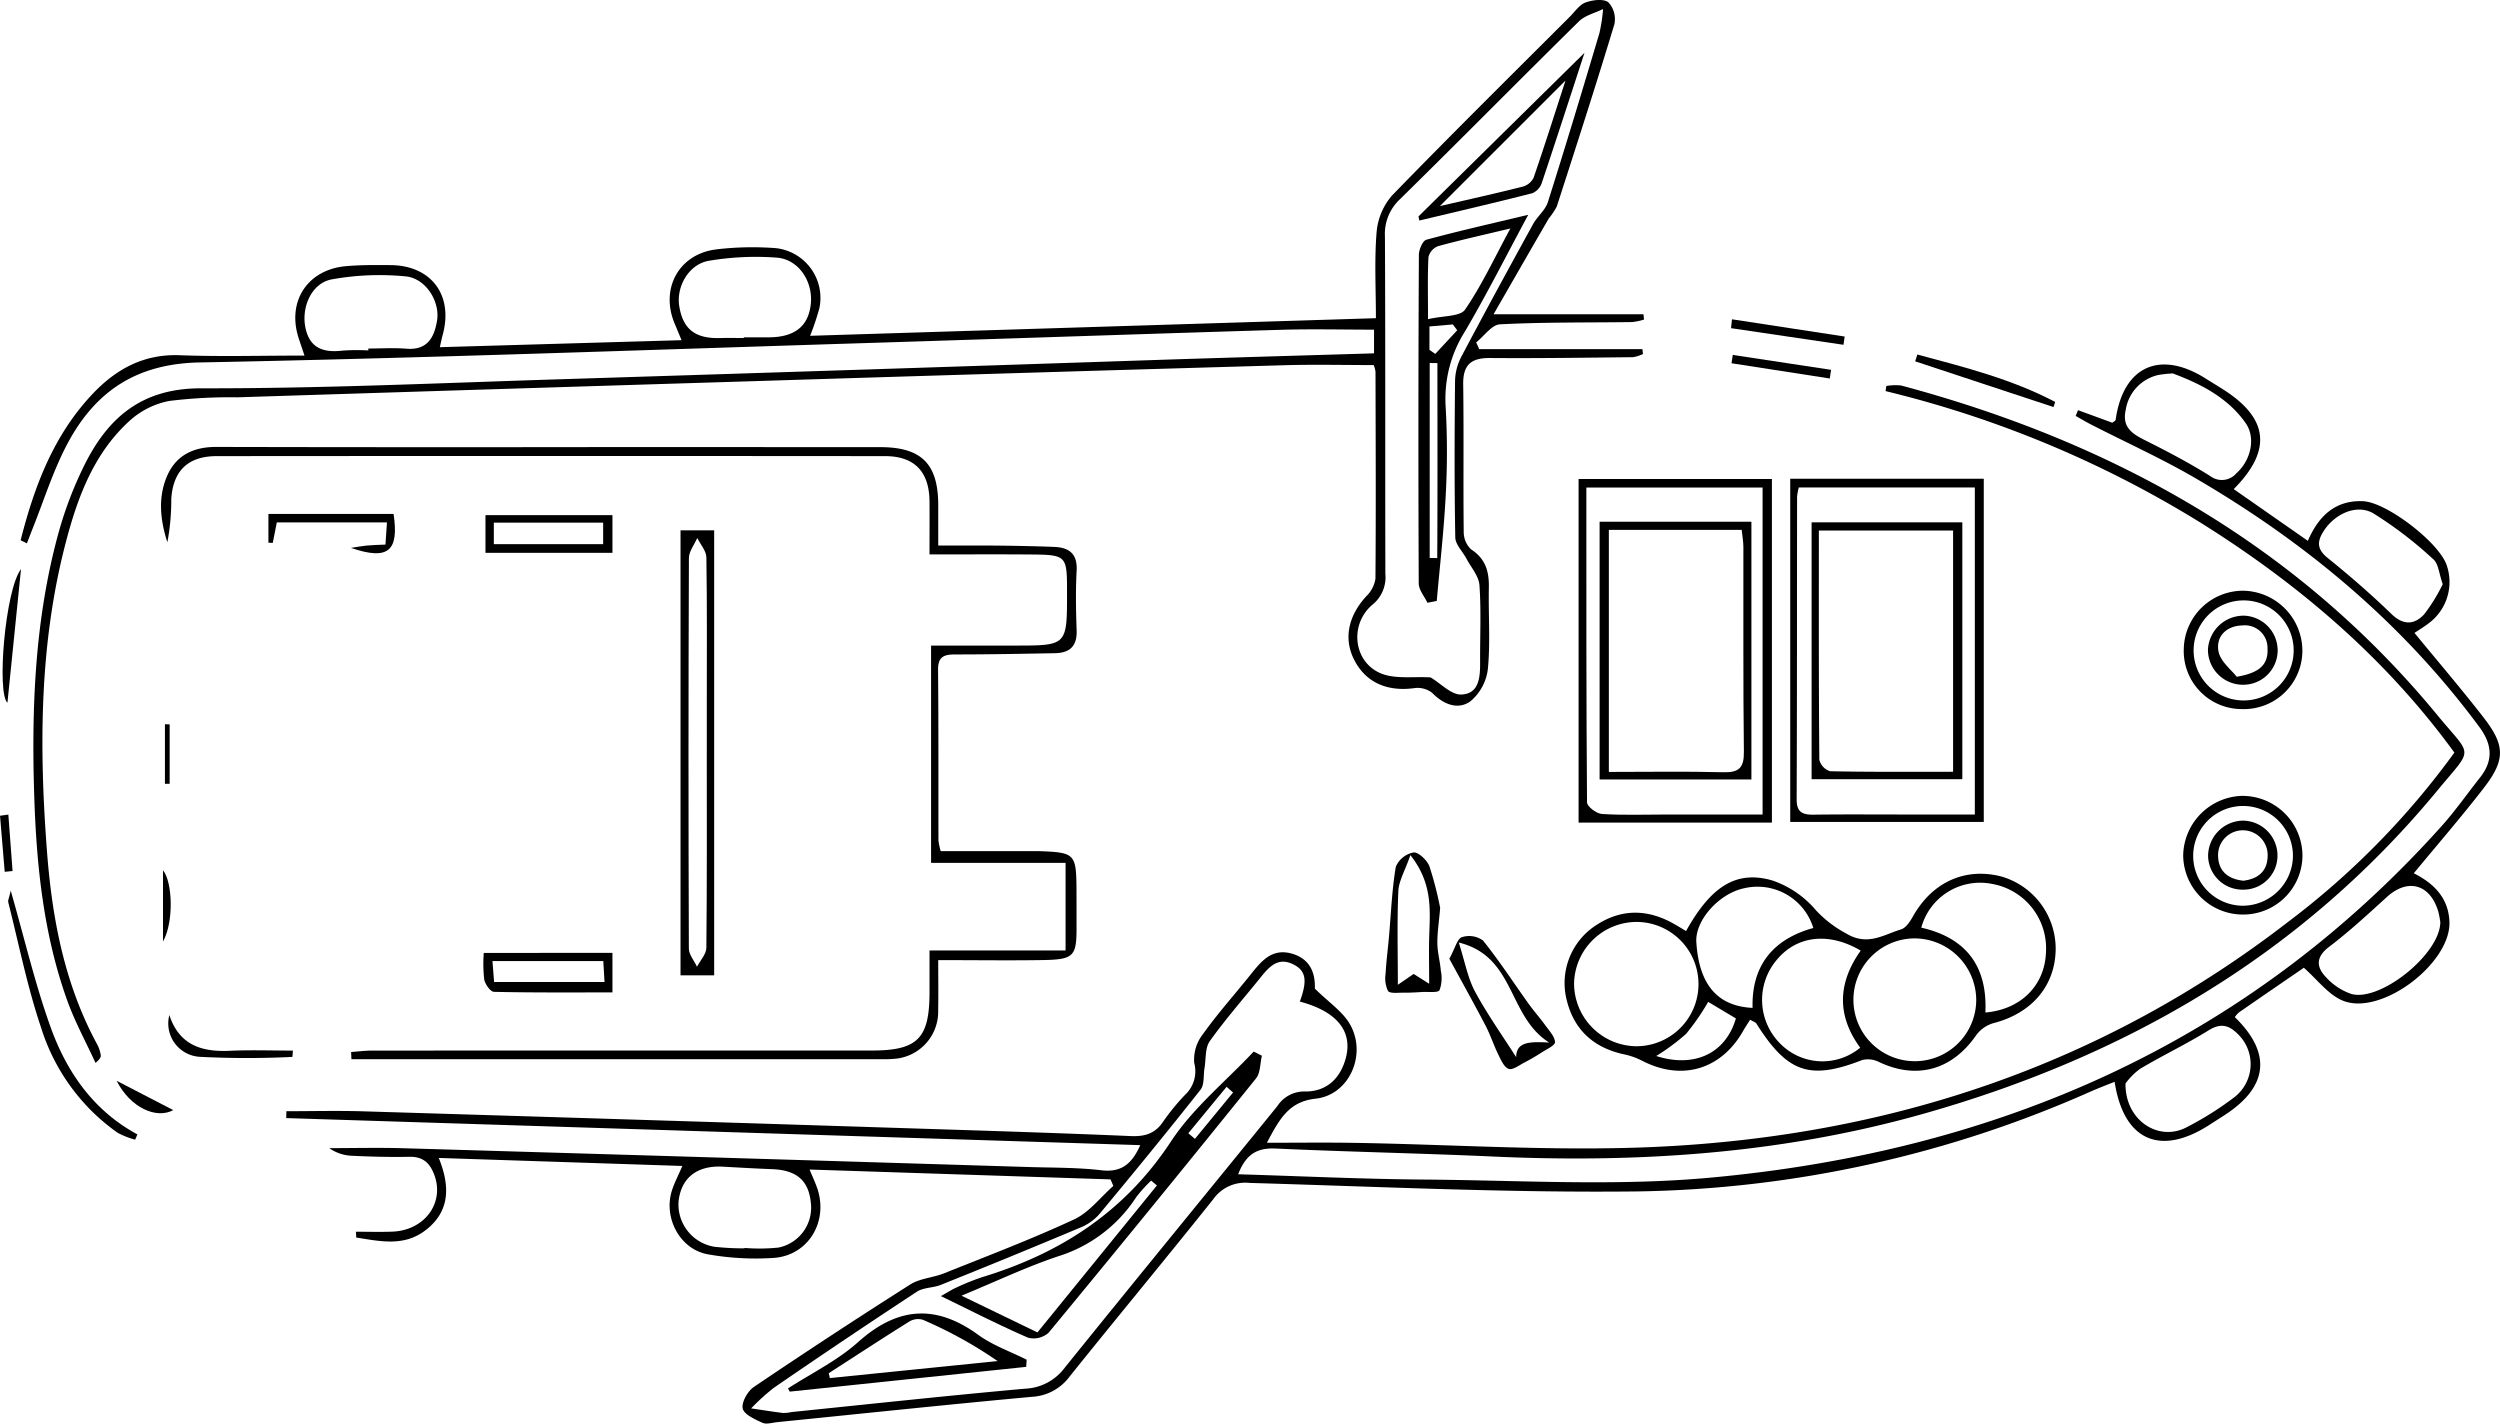 <?xml version="1.0" encoding="UTF-8"?> <svg xmlns="http://www.w3.org/2000/svg" width="356.708" height="203.128" viewBox="0 0 356.708 203.128"> <g id="Сгруппировать_439" data-name="Сгруппировать 439" transform="translate(2649.991 -5167.947) rotate(90)"> <path id="Контур_1030" data-name="Контур 1030" d="M5303.957,2473.328c.271-9.086.69-17.806.756-26.529.1-13.591.966-27.278-.264-40.76-3.729-40.9-19.067-76.533-50.167-104.423-2.187-1.961-4.615-3.653-6.923-5.478-2.427-1.924-4.717-1.753-7.2.078-14.787,10.919-26.3,24.712-35.5,40.491-2.807,4.811-5.109,9.917-7.655,14.881-.388.759-.83,1.493-1.248,2.237l-.823-.33,1.793-4.9c-.174-.206-.278-.453-.413-.472-7.6-1.05-10.021-6.3-5.909-12.816.543-.859,1.064-1.73,1.613-2.586,4.11-6.426,8.661-6.929,14.181-1.443l7.38-10.577c-3.473-1.509-5.819-3.843-5.656-7.862.137-3.381,5.887-10.841,9.11-11.941a7.33,7.33,0,0,1,8.2,2.414c.553.7,1.013,1.476,1.486,2.174,4.1-3.368,8.032-6.733,12.114-9.894,3.98-3.081,6.033-3.078,10.066.046,4.083,3.163,7.99,6.545,12.112,9.945,1.424-2.81,3.446-4.923,6.864-5.085,5.94-.287,13.583,9.744,11.3,15.241-.858,2.062-2.988,3.6-4.68,5.532,1.9,2.774,4.131,6.028,6.378,9.271a3.481,3.481,0,0,0,.665.577c5.107-5.261,9.89-4.781,13.908,1.352.5.764.989,1.536,1.483,2.3,4.5,7,2.222,12.218-6.167,13.5.469,1.158.887,2.268,1.364,3.353a165.327,165.327,0,0,1,14.28,64.7c.213,18.456-.683,36.928-1.214,55.391a5.576,5.576,0,0,0,2.3,5.146c8.5,6.77,16.853,13.724,25.334,20.519a7.134,7.134,0,0,1,2.884,5.356c1.115,12.132,2.4,24.249,3.618,36.372.073.707.349,1.535.087,2.1-.493,1.072-1.168,2.606-2.031,2.809s-2.474-.7-3.073-1.582q-7.475-11.054-14.627-22.323c-.879-1.386-.962-3.256-1.595-4.829-2.492-6.218-4.873-12.494-7.694-18.56-1-2.139-3.147-3.741-4.771-5.588l-.934.4c-.465,14.2-.931,28.4-1.406,42.94,1.155-.472,1.953-.856,2.787-1.128,4.674-1.531,9.442,1.309,9.818,6.188a39.03,39.03,0,0,1-.5,9.4c-.683,4.046-5.245,6.454-9.177,5.163-1.038-.34-2.016-.853-3.439-1.465-.384,11.672-.757,23.064-1.142,34.751,3.966-1.595,7.577-1.661,10.3,1.872,2.4,3.1,1.572,6.538,1.058,9.9l-.832.053c0-1.722.051-3.445-.01-5.164-.163-4.615-4.062-7.493-8.049-6.04-1.718.624-2.673,1.607-2.633,3.569.061,2.738-.019,5.484-.147,8.222a5.964,5.964,0,0,1-1.089,3.213c0-3.544-.089-7.09.015-10.633q1.306-44.6,2.681-89.193c.105-3.449.06-6.921.463-10.339.333-2.83-.87-4.335-3.586-5.552-1.292,40.768-2.574,81.313-3.86,121.858l-.98-.018c0-3.642-.095-7.287.014-10.925q1.214-40.184,2.5-80.368c.308-9.739.617-19.477,1.033-29.213.087-2.012-.363-3.48-2.1-4.623a31.608,31.608,0,0,1-3.767-3.086,4.591,4.591,0,0,0-4.579-1.318,5.937,5.937,0,0,1-4.121-1.26c-2.885-2.06-5.548-4.438-8.32-6.663-1.932-1.554-3.983-3.068-3.145-6.01.831-2.913,3.209-3.345,4.989-3.281,1.969-1.989,3.258-3.95,5.074-5,4.262-2.464,10.1.036,10.633,4.892.423,3.849,2.937,5.164,6.29,6.953,0-4.08-.054-8.159.01-12.239.223-14.412,1.24-28.862.578-43.235-1.528-33.27-11.6-63.743-32.177-90.336a113.856,113.856,0,0,0-24.083-23.628c-13.462,9.792-24.046,22.208-32.826,36.25a154.411,154.411,0,0,0-18.749,44.906l-.729-.1a7.3,7.3,0,0,1-.071-2.123c8.072-30.181,22.638-56.423,47.048-76.52,6.1-5.024,4.434-5.187,10.664-.051,23.522,19.4,38.069,44.52,46.253,73.584,5.619,19.955,6.988,40.342,6.058,60.962-.472,10.445-.678,20.9-1.155,31.345C5300.176,2470.668,5301.13,2472.228,5303.957,2473.328Zm-24.64-8.8c-2.967-1.089-4.331-.883-5.236.792-1.232,2.284.264,3.577,1.828,4.836,3.007,2.421,5.913,4.979,9.051,7.217.97.69,2.545.533,3.845.754,1.042.177,2.361-.006,3.084.566,5.979,4.717,11.87,9.546,17.728,14.415a7.158,7.158,0,0,1,1.91,2.65q4.19,9.959,8.211,19.992c.442,1.1.361,2.474.98,3.422q6.749,10.283,13.718,20.421a30.559,30.559,0,0,0,2.925,3.221c.224-1.516.471-3.03.657-4.552a5.559,5.559,0,0,0-.132-1.208c-1.132-11.108-2.338-22.208-3.334-33.326a7.416,7.416,0,0,0-2.952-5.622c-12.492-10.071-24.9-20.247-37.354-30.361a4.564,4.564,0,0,1-2.1-3.981c.023-3.025-1.836-5.049-4.87-5.822C5283.527,2456.992,5280.712,2459.264,5279.317,2464.529Zm35.211,79.238-.059,0a26.925,26.925,0,0,0-.05-4.832,5.81,5.81,0,0,0-6.528-4.62c-3.1.343-4.537,2.078-4.664,5.542-.087,2.327-.224,4.651-.353,6.976-.209,3.673,1.571,5.968,4.934,6.337a6.113,6.113,0,0,0,6.5-5.158A38.763,38.763,0,0,0,5314.529,2543.767Zm-23.518-197.047c5.229.061,8.292-4.644,6.3-8.605a45.728,45.728,0,0,0-4.366-6.954,5.96,5.96,0,0,0-8.885-.58c-1.313,1.267-1.766,2.456-.653,4.253,1.98,3.187,3.6,6.6,5.519,9.82A9.473,9.473,0,0,0,5291.011,2346.72Zm-101.322-6.744a18.766,18.766,0,0,0,.218,2.032,6.053,6.053,0,0,0,4.994,4.68c2.781.624,3.611-1.349,4.6-3.311,1.5-2.972,3.065-5.925,4.832-8.743a2.731,2.731,0,0,0-.409-3.75c-1.77-2-4.994-2.824-7.16-1.3C5193.013,2332.222,5191.106,2336.219,5189.688,2339.976Zm30.075-38.523c-1.536.544-2.913.609-3.536,1.328a56.666,56.666,0,0,0-6.576,8.58c-1.388,2.418.109,5.522,2.514,7.072,1.491.962,2.6,1,3.856-.561,2.532-3.142,5.187-6.2,7.994-9.1,1.666-1.721,1.53-3.3.034-4.676A24.639,24.639,0,0,0,5219.763,2301.454Zm48.236.345a12.777,12.777,0,0,0-1.511.287c-3.94,1.167-4.811,4.347-2.1,7.329,2.444,2.69,4.929,5.367,7.123,8.26,1.429,1.882,2.838,1.833,4.26.5a8.714,8.714,0,0,0,2.454-3.661C5279.4,2310.407,5272.568,2301.845,5268,2301.8Z" transform="translate(31.538 0)"></path> <path id="Контур_1031" data-name="Контур 1031" d="M5245.034,2572.994c-7.688-1.953-15.012-4.7-20.922-10.308-3.518-3.343-5.667-7.265-5.479-12.38.216-5.754.051-11.522.051-17.813-1.651.541-2.357.815-3.086,1.006-4.983,1.3-9.19-1.649-9.667-6.883-.192-2.119-.172-4.264-.156-6.394.047-5.865,4.337-9.023,10.024-7.43.384.11.775.181,1.687.389-.334-11.5-.66-22.8-1-34.487-.945.391-1.637.674-2.322.963-4.994,2.124-9.97-.549-10.633-5.924a43.789,43.789,0,0,1-.174-8.515,7.148,7.148,0,0,1,8.534-6.2,37.472,37.472,0,0,1,3.971,1.328c-.838-26.912-1.669-53.627-2.513-80.727-4.223,0-8.275.229-12.279-.1a9.135,9.135,0,0,1-5.254-2.228c-8.6-8.341-17.023-16.879-25.5-25.358-.715-.717-1.7-1.362-2.015-2.235-.364-1-.561-2.553-.025-3.247a3.553,3.553,0,0,1,3.134-.858c8.7,2.629,17.357,5.426,26.01,8.22a10.485,10.485,0,0,1,1.708,1.146c4.35,2.521,8.711,5.024,13.663,7.874V2341.44l.755-.072a8.514,8.514,0,0,1,.357,1.692c.085,6.289,0,12.584.322,18.86.061,1.171,1.679,2.263,2.581,3.394l.956-.434v-23.285l.7-.081a5.2,5.2,0,0,1,.451,1.425c.072,6.8.174,13.6.118,20.4-.022,2.7.968,3.864,3.75,3.825,7.008-.1,14.019.007,21.027-.074a3.417,3.417,0,0,0,2.521-1.041c1.343-2.093,3.184-2.591,5.47-2.545,3.859.076,7.742-.229,11.569.137a7.107,7.107,0,0,1,4.675,2.528c1.219,1.747.432,3.814-1.25,5.438a3.407,3.407,0,0,0-.655,2.561c.514,3.825-.79,6.818-3.9,8.476-3.043,1.623-6.33.982-9.208-1.646a4.407,4.407,0,0,0-2.51-1.313c-9.85-.079-19.7-.032-29.558-.008a3.868,3.868,0,0,0-.923.262c0,4.235-.1,8.453.019,12.668q1.077,37.441,2.249,74.881,1.145,37.286,2.333,74.572a71.138,71.138,0,0,0,.516,9.716,11.7,11.7,0,0,0,2.715,5.537c4.651,5.2,10.97,7.542,17.512,9.248,14.439,3.768,29.142,3.8,43.877,2.686,9.668-.727,19.126-2.492,27.785-7.219a4.957,4.957,0,0,1,1.438-.465c.27-.048.577.092,1.126.744-2.98,1.367-5.88,2.957-8.957,4.057-9.373,3.353-19.163,4.365-29.039,4.685-12.624.411-25.187-.069-37.456-3.412a54.589,54.589,0,0,1-9.659-3.65c-6.9-3.385-11.165-8.194-11.143-16.772.035-17.15-.766-34.3-1.3-51.452q-1.354-43.219-2.8-86.438c-.312-9.729-.589-19.458-.89-29.439h-3.378c0,4.424-.113,8.852.02,13.274.586,19.479,1.261,38.956,1.866,58.434.994,31.96,2.179,63.916,2.792,95.884.181,9.271,4.367,15.139,12.047,19.076,3.678,1.887,7.678,3.141,11.535,4.681.739.294,1.483.574,2.227.861Zm19.572-201.182c.862-1.451,2.489-2.937,2.44-4.367-.086-2.58-2.511-2.707-4.639-2.695-3.654.023-7.321-.163-10.959.094-1.305.094-2.545,1.2-3.805,1.866-1.011.536-2,1.564-3.007,1.583-7.411.137-14.827.108-22.239.035a7.776,7.776,0,0,1-3.446-.844c-6.371-3.36-12.693-6.81-19.007-10.279-1.113-.61-2-1.758-3.167-2.126-8-2.535-16.043-4.951-24.087-7.349a24.045,24.045,0,0,0-3.45-.524c.574,1.164.9,2.573,1.763,3.449,8.406,8.538,16.941,16.948,25.339,25.5a6.761,6.761,0,0,0,5.343,2.176c16.042-.078,32.088-.025,48.131-.061a5.037,5.037,0,0,1,4.423,1.854c2.736,3.23,7.974,2.763,9.717-1.041C5264.916,2376.98,5264.438,2374.217,5264.606,2371.812Zm-48.428,98h-.1c0-1.217.01-2.431,0-3.648-.035-3.62-1.579-5.557-4.7-5.908-3.2-.36-6.412,1.677-6.667,4.831a40.291,40.291,0,0,0,.44,9.665c.467,2.883,3.655,4.707,6.45,4.271,3.323-.519,4.69-2.279,4.582-5.865C5216.15,2472.039,5216.178,2470.923,5216.178,2469.808Zm1.771,53.575h-.273c0-1.822-.118-3.653.028-5.461.238-2.964-1.609-3.948-3.989-4.344-2.723-.455-6.044,1.574-6.332,4.473a38.535,38.535,0,0,0,.422,10.518c.514,2.853,3.847,4.346,6.748,3.813,3.091-.569,3.756-2.586,3.419-5.36A30.153,30.153,0,0,1,5217.949,2523.384Z" transform="translate(-0.002 74.053)"></path> <path id="Контур_1032" data-name="Контур 1032" d="M5266.28,2392.991c2.67,0,4.885-.038,7.1.009a6.749,6.749,0,0,1,7,6.558c.065.706.034,1.422.034,2.131q0,36.108,0,72.212v2.817l-1.024.043c-.068-.995-.2-1.992-.2-2.987q-.017-35.648-.009-71.3c0-6.544-1.717-8.238-8.295-8.241h-5.982V2374.82H5252.4v19.191h-31c0-3.932,0-7.951,0-11.967,0-7.431,0-7.431-7.484-7.431-5.446,0-5.468,0-5.513,5.433-.035,4.563-.007,9.128-.007,14.19-2.621,0-5.105-.02-7.592,0-4.221.044-6.432,2.145-6.434,6.344q-.042,47.684,0,95.367c0,4.042,2.05,6.205,6.091,6.474a32.663,32.663,0,0,1,6.2.559c-3.213,1.032-6.5,1.379-9.614-.032-2.855-1.3-4-3.782-3.989-6.944q.064-27.574.021-55.148,0-19.805.009-39.61c.008-5.91,2.417-8.265,8.342-8.258,1.715,0,3.431,0,5.7,0,0-3-.021-5.8.008-8.6.029-2.639.08-5.278.182-7.918.081-2.136.958-3.363,3.393-3.228,2.838.155,5.689.1,8.53,0,2.22-.084,3.2.971,3.244,3.051.088,4.77.18,9.541.18,14.31,0,1.583.337,2.426,2.183,2.411,8.125-.076,16.248-.038,24.374-.056a9.172,9.172,0,0,0,1.509-.322v-12.119c0-.712-.017-1.423.007-2.134.178-4.837.427-5.083,5.265-5.118,1.929-.013,3.857-.008,5.788-.008,3.893,0,4.394.43,4.477,4.644C5266.352,2382.763,5266.28,2387.633,5266.28,2392.991Z" transform="translate(38.659 123.131)"></path> <path id="Контур_1033" data-name="Контур 1033" d="M5237.852,2361.84c.521.327.982.65,1.471.922,5.64,3.141,7.334,8.8,4.377,14.5a10.271,10.271,0,0,0-.9,2.53c-.906,4.274-3.4,7.112-7.632,8.189a9.829,9.829,0,0,1-10.714-4.032c-2.518-3.739-2.423-7.6-.154-11.455q.442-.755.9-1.511c-6.336-3.538-8.692-7.109-7.237-12.246a14.02,14.02,0,0,1,4.28-6.292,16.326,16.326,0,0,0,3.262-4.242c1.905-3.071.23-5.354-.537-7.881-.213-.707-1.139-1.311-1.873-1.723-4.85-2.735-6.988-7.373-5.7-12.532a10.732,10.732,0,0,1,10.4-7.823c5.233.066,9.132,3.416,10.535,8.844a4.686,4.686,0,0,0,1.723,2.492c4.952,3.416,6.379,8.423,3.866,13.8a3.518,3.518,0,0,0-.324,2.444c2.92,7.488,1.859,10.676-5.173,15.108C5238.2,2361.065,5238.113,2361.41,5237.852,2361.84Zm-5.185,25.121a8.982,8.982,0,0,0,8.969-8.814,8.869,8.869,0,0,0-17.737-.183A8.957,8.957,0,0,0,5232.667,2386.961Zm-6.415-48.36a8.761,8.761,0,1,0,8.741-9.021A8.823,8.823,0,0,0,5226.252,2338.6Zm10.574-10.326c-.443-5.105-3.885-8.448-8.519-8.641a9.327,9.327,0,0,0-9.834,7.694,8.7,8.7,0,0,0,6.242,10.094C5226.153,2331.109,5230.127,2327.957,5236.827,2328.275Zm-8.835,17.789c-2.731,4.634-2.1,9.228,1.418,12.057a8.822,8.822,0,0,0,11.892-.614,8.441,8.441,0,0,0,.545-11.37C5237.311,2349.449,5232.686,2349.4,5227.992,2346.063Zm-3.229,6.761a8.336,8.336,0,0,0-5.661,9.9c.769,3.594,4.6,6.985,7.678,6.792,6.015-.378,9.142-2.971,9.385-8.024C5230.112,2361.649,5226.35,2358.565,5224.763,2352.825Zm10.547,15a33.845,33.845,0,0,1,4.553,3.144,30.171,30.171,0,0,1,3.166,4.272c1.76-5.481-.406-9.934-5.362-11.368Z" transform="translate(75.592 38.436)"></path> <path id="Контур_1034" data-name="Контур 1034" d="M5243.877,2361.768h-49.021v-27.586h49.021Zm-47.813-1.11c15.143,0,30.042.023,44.937-.094.578-.006,1.6-1.352,1.646-2.124.194-3.03.078-6.08.078-9.126v-13.8h-46.661Z" transform="translate(41.441 62.986)"></path> <path id="Контур_1035" data-name="Контур 1035" d="M5197.738,2398.4v-4.8h63.5v4.8Zm31.868-3.749h-7c-7,0-14-.053-21,.059-.933.013-1.853.849-2.777,1.3.959.416,1.915,1.191,2.874,1.194q27.853.11,55.705.007c.87,0,1.735-.76,2.6-1.163-.9-.464-1.8-1.326-2.7-1.335C5248.073,2394.617,5238.84,2394.655,5229.606,2394.652Z" transform="translate(45.877 154.492)"></path> <path id="Контур_1036" data-name="Контур 1036" d="M5194.841,2349.9v-27.616h48.967V2349.9Zm1.245-1.225a7.491,7.491,0,0,0,1.287.247c14.4.021,28.8,0,43.2.062,1.826.008,2.213-.8,2.195-2.393-.06-4.562-.021-9.127-.021-13.691v-9.34h-46.662Z" transform="translate(41.418 44.655)"></path> <path id="Контур_1037" data-name="Контур 1037" d="M5223.766,2361.445c-1.535-.838-2.851-1.122-3.084-1.788a3.378,3.378,0,0,1,.477-3.017c2.87-2.307,5.971-4.318,8.968-6.465,1.072-.767,2.06-1.646,3.125-2.418.768-.554,1.582-1.344,2.406-1.39.464-.026,1.035,1.229,1.5,1.943.508.784.98,1.595,1.409,2.423.383.742,1.108,1.669.907,2.248-.224.653-1.27,1.094-2.035,1.474-1.354.665-2.809,1.127-4.141,1.826C5230.043,2357.982,5226.841,2359.771,5223.766,2361.445Zm11.95-14.245c-3.742,5.944-12.288,4.8-14.269,12.9,2.779-.892,5.061-1.28,7-2.322,3.229-1.735,6.235-3.884,9.354-5.867C5235.558,2351.887,5235.587,2349.926,5235.715,2347.2Z" transform="translate(80.983 81.75)"></path> <path id="Контур_1038" data-name="Контур 1038" d="M5223.75,2352.933c2.051.175,3.561.419,5.067.4,1.3-.015,2.584-.389,3.885-.493a5.1,5.1,0,0,1,2.776.178c.421.253.212,1.582.264,2.427.052.918.113,1.84.1,2.756-.009.757.149,1.893-.25,2.18a4.28,4.28,0,0,1-2.483.335c-1.709-.087-3.412-.315-5.12-.468-3.376-.3-6.779-.427-10.112-.985a3.454,3.454,0,0,1-2.043-2.528c-.075-.7,1.112-1.946,1.989-2.273A49.758,49.758,0,0,1,5223.75,2352.933Zm10.818,1.57c-2.591,0-4.8.059-7-.015-3.68-.122-7.381-.442-11.353,2.692,2.256.785,3.686,1.659,5.151,1.722,4.4.19,8.825.069,13.349.069l-1.548-2.258Z" transform="translate(73.745 91.57)"></path> <path id="Контур_1039" data-name="Контур 1039" d="M5218.019,2313.044a8.28,8.28,0,0,1-8.653,8.262,8.471,8.471,0,0,1-8.235-8.468,8.594,8.594,0,0,1,8.6-8.453A8.35,8.35,0,0,1,5218.019,2313.044Zm-1.232-.11a7.138,7.138,0,1,0-14.274-.139,7.138,7.138,0,0,0,14.274.139Z" transform="translate(51.102 17.094)"></path> <path id="Контур_1040" data-name="Контур 1040" d="M5229.587,2312.829a8.513,8.513,0,0,1-8.466,8.568,8.657,8.657,0,0,1-8.464-8.329,8.57,8.57,0,0,1,8.375-8.688A8.451,8.451,0,0,1,5229.587,2312.829Zm-8.3-7.092a7.117,7.117,0,1,0,7.042,7.254A7.19,7.19,0,0,0,5221.287,2305.737Z" transform="translate(68.85 17.089)"></path> <path id="Контур_1041" data-name="Контур 1041" d="M5217.979,2444.07c6.959-2,13.377-3.488,19.529-5.708,6.375-2.3,11.864-6.107,15.248-12.365l.752.322a11.625,11.625,0,0,1-.973,2.484,28.845,28.845,0,0,1-14.989,10.928c-5.828,1.971-11.913,3.174-17.895,4.686C5219.351,2444.494,5218.977,2444.288,5217.979,2444.07Z" transform="translate(77.051 204.39)"></path> <path id="Контур_1042" data-name="Контур 1042" d="M5196.886,2399.313h5.377v18.117h-5.377Zm4.141,1.326h-3.071v15.6h3.071Z" transform="translate(44.563 163.292)"></path> <path id="Контур_1043" data-name="Контур 1043" d="M5221.475,2399.313h5.638c0,5.685.046,11.3-.08,16.907-.01.5-1.078,1.253-1.755,1.389a20.447,20.447,0,0,1-3.8.064Zm1.169,17.121,2.984-.234v-15.756l-2.984.175Z" transform="translate(82.433 163.292)"></path> <path id="Контур_1044" data-name="Контур 1044" d="M5198.021,2428.385l2.931.581-.032.62h-4.1v-17.859c5.309-.8,6.66.769,4.842,6.086-.117-.762-.264-1.519-.338-2.286-.078-.792-.082-1.592-.134-2.642l-3.165-.212Z" transform="translate(44.46 182.107)"></path> <path id="Контур_1045" data-name="Контур 1045" d="M5187.862,2337.942c1.8-6.713,3.5-13.464,6.768-19.672l.724.248-6.52,19.731Z" transform="translate(30.67 38.478)"></path> <path id="Контур_1046" data-name="Контур 1046" d="M5224.966,2434.894c4.3-1.417,5.281-4.61,5.1-8.606-.14-2.992-.029-6-.029-9.027.541.046.9.061.9.079a131.884,131.884,0,0,1-.013,13.226A4.769,4.769,0,0,1,5224.966,2434.894Z" transform="translate(87.813 190.935)"></path> <path id="Контур_1047" data-name="Контур 1047" d="M5199.913,2432.535l19.076,1.937C5217.649,2436.01,5202.924,2434.817,5199.913,2432.535Z" transform="translate(49.228 214.458)"></path> <path id="Контур_1048" data-name="Контур 1048" d="M5185.884,2346.173l2.461-16.077,1.178.165-2.372,16.046Z" transform="translate(27.621 56.694)"></path> <path id="Контур_1049" data-name="Контур 1049" d="M5191.248,2331.04l-2.175,14.027-1.187-.183,2.125-14.024Z" transform="translate(30.704 57.868)"></path> <path id="Контур_1050" data-name="Контур 1050" d="M5227,2425.228h-10.162C5218.494,2423.861,5224.205,2423.657,5227,2425.228Z" transform="translate(75.287 201.506)"></path> <path id="Контур_1051" data-name="Контур 1051" d="M5208.648,2424.186h8.478l0,.675h-8.5Z" transform="translate(62.654 201.598)"></path> <path id="Контур_1052" data-name="Контур 1052" d="M5228.658,2432.061l4.18-8.078C5234.146,2426.341,5232.552,2430.09,5228.658,2432.061Z" transform="translate(93.5 201.287)"></path> <path id="Контур_1053" data-name="Контур 1053" d="M5213.705,2433.609l8.055-.6.113,1.12-8,.668Z" transform="translate(70.468 215.191)"></path> <path id="Контур_1054" data-name="Контур 1054" d="M5227.607,2362.831c1.1.265,2.451.205,3.243.843q18.234,14.684,36.281,29.592a3.21,3.21,0,0,1,.713,2.921c-1.768,4.08-3.8,8.042-5.937,12.446-.543-.972-.955-1.592-1.248-2.263a33.4,33.4,0,0,1-1.467-3.663c-3.4-11.149-9.309-20.295-19.325-26.882-4.8-3.157-8.6-7.831-12.847-11.819Zm39.478,32.025c-7.07-5.745-14.019-11.4-20.968-17.046l-.691.826a20.537,20.537,0,0,0,2.354,2.123,20.519,20.519,0,0,1,8.42,11.064c1.512,4.545,3.595,8.9,5.647,13.87Zm-34.232-27.911-.807.927,6.626,5.461.8-.945Z" transform="translate(90.973 107.107)"></path> <path id="Контур_1055" data-name="Контур 1055" d="M5252.418,2410.1c-2.172-3.355-3.963-7.049-6.6-9.992-5.029-5.624-5.469-11.062-1.035-17.163,1.5-2.067,2.377-4.588,3.54-6.9l1.021.071q1.768,16.872,3.533,33.737Zm-2.167-5.814.691-.158q-1.211-11.971-2.424-23.938a61.368,61.368,0,0,0-5.9,10.687,2.425,2.425,0,0,0,.278,1.945C5245.3,2396.673,5247.791,2400.472,5250.251,2404.286Z" transform="translate(113.632 127.457)"></path> <path id="Контур_1056" data-name="Контур 1056" d="M5235.374,2362.257c-.922.432-1.842,1.234-2.767,1.24q-23.439.1-46.878-.021c-.749-.005-2.007-.535-2.152-1.059-1.24-4.565-2.281-9.183-3.563-14.548,6.022,3.242,11.417,5.964,16.619,9.015a17.994,17.994,0,0,0,10.625,2.781,111.731,111.731,0,0,1,12.782-.017c5.032.253,10.049.837,15.071,1.277Zm-40.465-.086c-.52-2.225-.36-4.593-1.358-5.279-3.436-2.362-7.276-4.137-11.585-6.472.942,3.932,1.654,7.158,2.532,10.336a2.234,2.234,0,0,0,1.552,1.352C5188.747,2362.247,5191.457,2362.171,5194.909,2362.171Zm6.265-1.339-.011,1.1h27.815l.016-1.077C5219.722,2360.8,5210.449,2360.829,5201.174,2360.832Zm-4.683-2.827-.833.62.289,3.343h3.336l.584-.83Z" transform="translate(18.58 84.065)"></path> <path id="Контур_1057" data-name="Контур 1057" d="M5194.261,2368.4c-7.9-8.011-15.79-16.023-23.346-23.689,5.763,1.883,12.187,3.956,18.583,6.1a2.417,2.417,0,0,1,1.449,1.343c1.367,5.36,2.62,10.747,3.9,16.127Zm-1.474-3.053c-1.011-4.361-1.837-8.108-2.779-11.824a2.455,2.455,0,0,0-1.261-1.547c-4.427-1.527-8.891-2.937-13.88-4.555C5180.988,2353.544,5186.625,2359.181,5192.787,2365.345Z" transform="translate(4.568 79.199)"></path> <path id="Контур_1058" data-name="Контур 1058" d="M5197.253,2356.994v-21.66h36.773v21.66Zm1.165-1.319h34.537c0-5.588-.093-10.945.045-16.3.058-2.239-.593-2.995-2.91-2.968-9.735.119-19.477.051-29.219.071-.779,0-1.559.153-2.453.244Z" transform="translate(45.133 64.761)"></path> <path id="Контур_1059" data-name="Контур 1059" d="M5197.29,2323.486h36.649v21.507H5197.29Zm35.587,1.318h-34.416v19.152c11.065,0,21.894.026,32.718-.068a2.3,2.3,0,0,0,1.624-1.547C5232.922,2336.583,5232.877,2330.822,5232.877,2324.8Z" transform="translate(45.188 46.514)"></path> <path id="Контур_1060" data-name="Контур 1060" d="M5207.412,2315.72a5.087,5.087,0,0,1-4.877-5.215,4.974,4.974,0,0,1,5-4.732,4.915,4.915,0,0,1,4.848,5.167A4.993,4.993,0,0,1,5207.412,2315.72Zm3.837-4.1c-.526-3.145-1.661-4.519-4.008-4.4a3.231,3.231,0,0,0-3.314,3.6c.053,2.259,1.562,3.818,3.744,3.386C5209.1,2313.912,5210.284,2312.352,5211.249,2311.616Z" transform="translate(53.261 19.234)"></path> <path id="Контур_1061" data-name="Контур 1061" d="M5223.893,2310.676a4.907,4.907,0,0,1-4.7,5.006,5.063,5.063,0,0,1-5.148-4.912,4.988,4.988,0,0,1,5.057-4.987A4.85,4.85,0,0,1,5223.893,2310.676Zm-1.275-.025c-.267-2.167-1.417-3.518-3.756-3.465a3.538,3.538,0,0,0-.034,7.072C5221.09,2314.316,5222.366,2313.01,5222.618,2310.651Z" transform="translate(70.992 19.249)"></path> </g> </svg> 